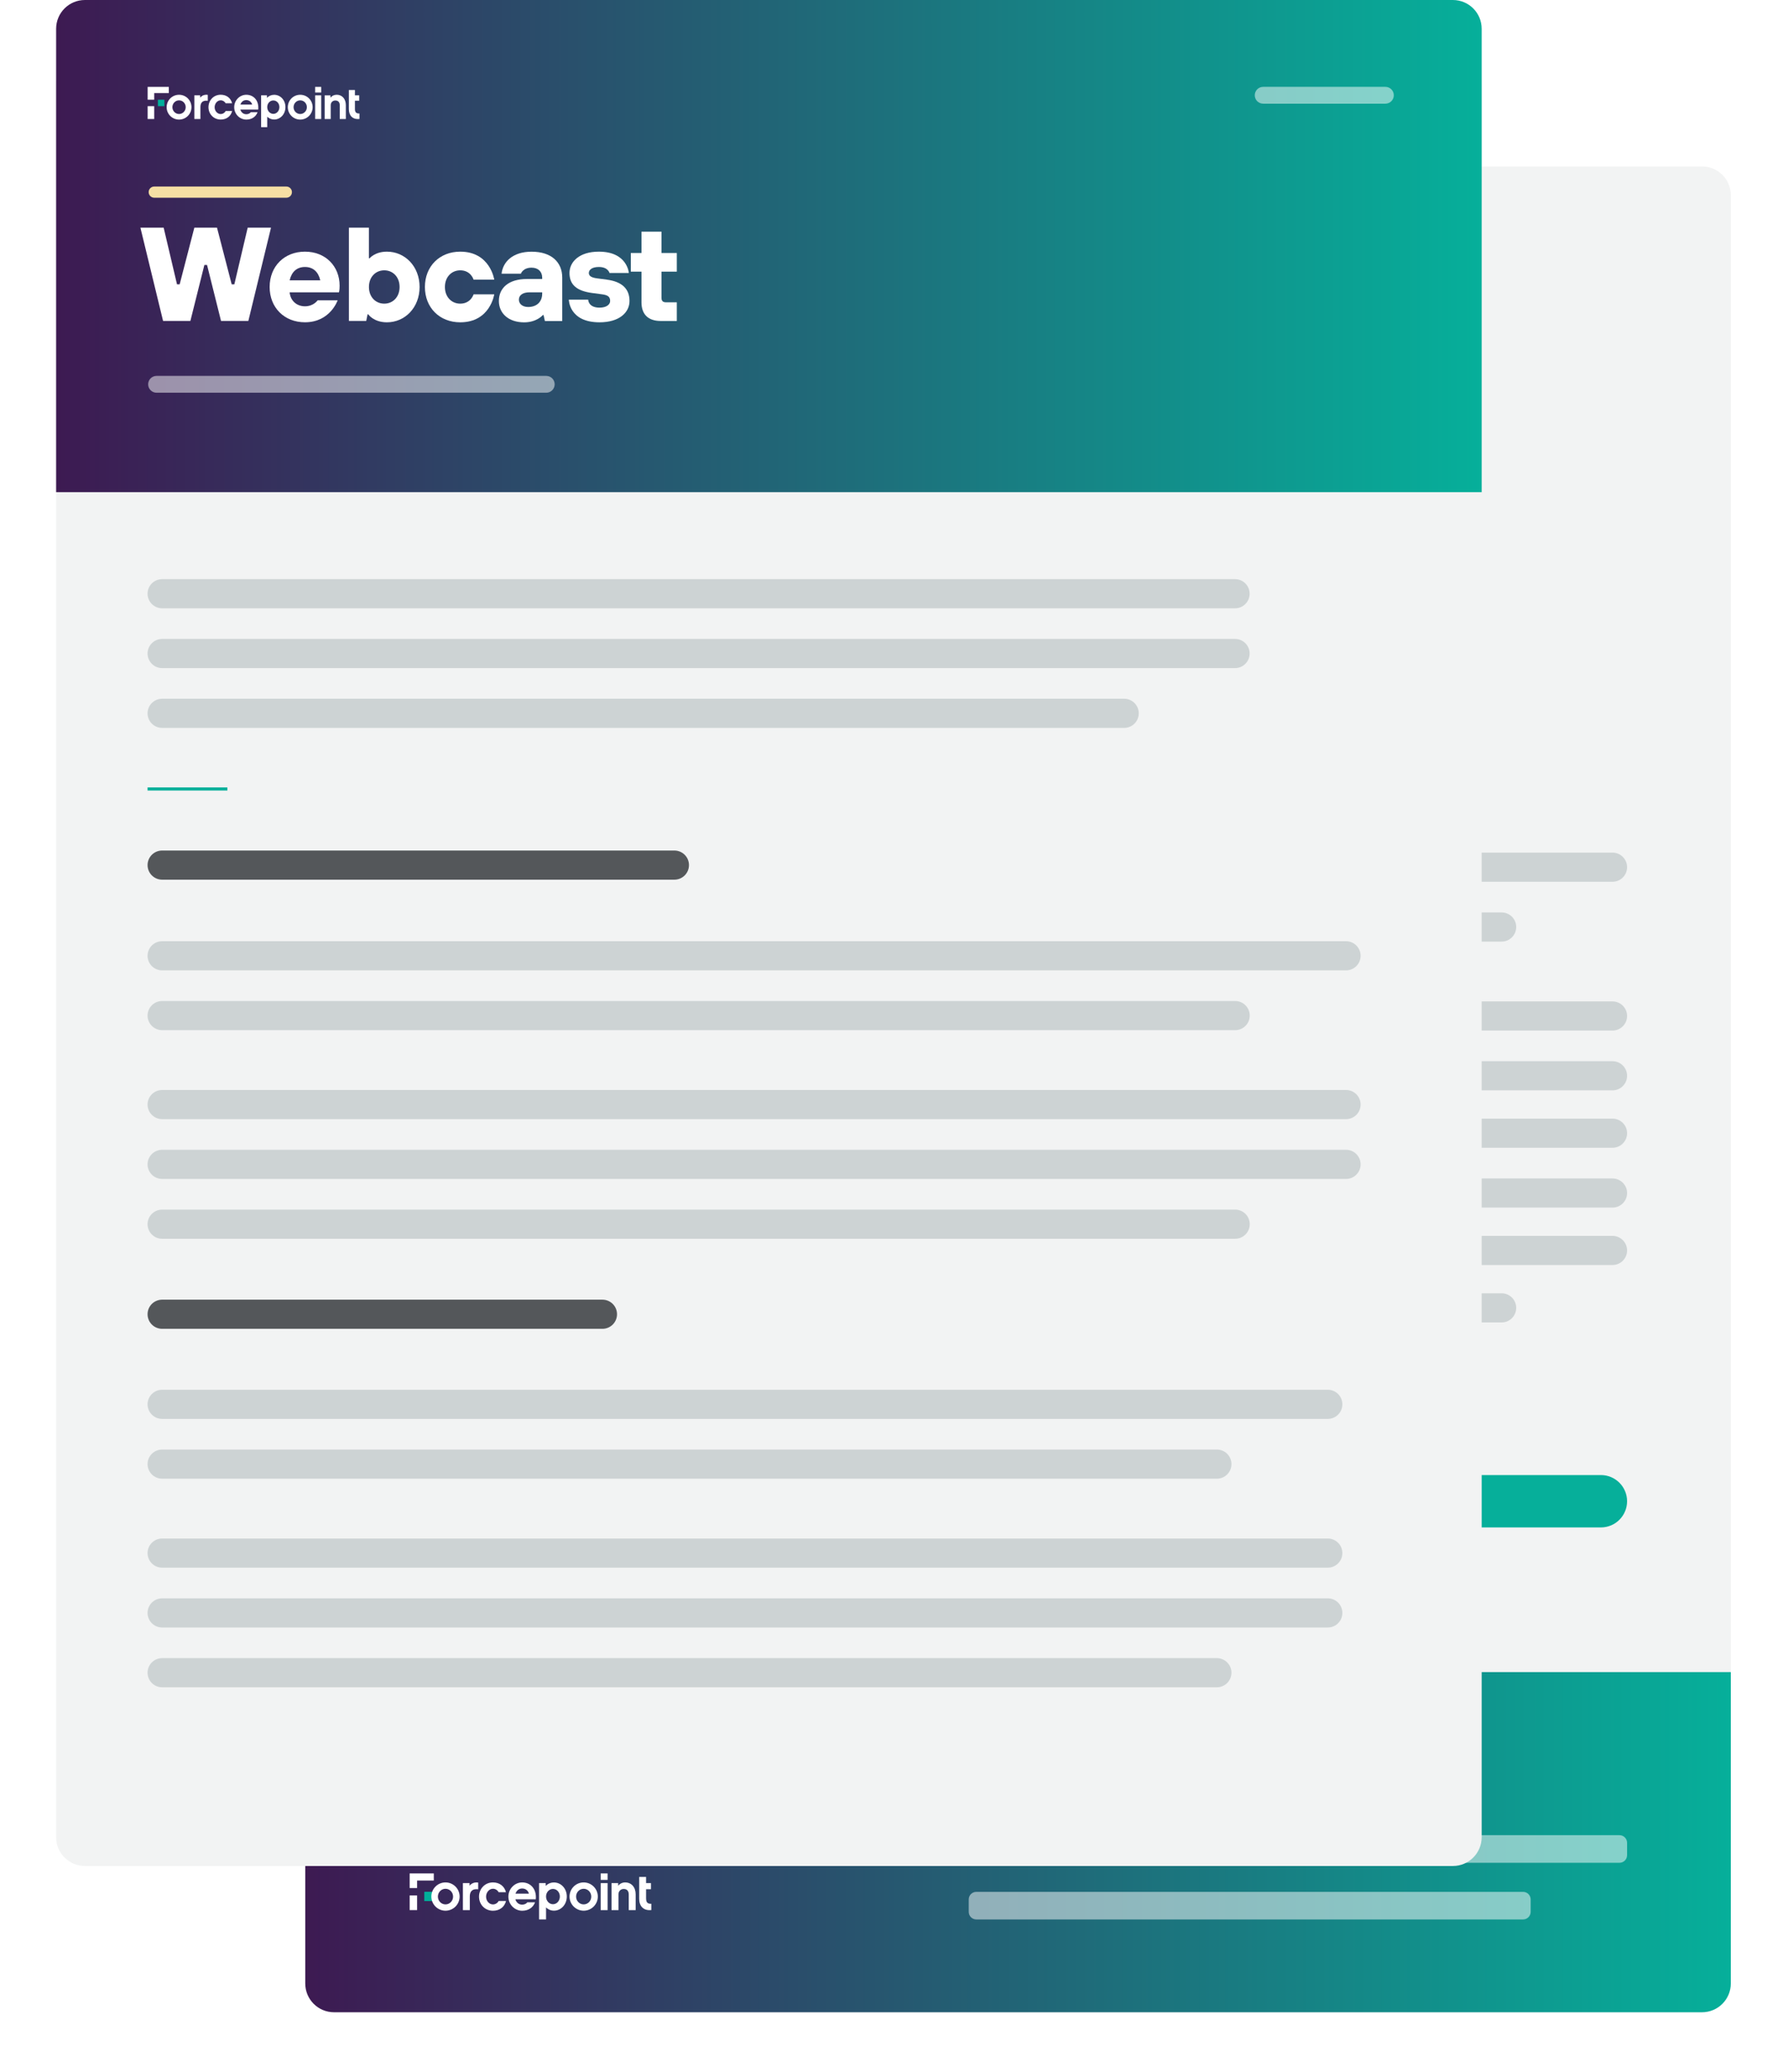 <svg width="567" height="657" viewBox="0 0 567 657" fill="none" xmlns="http://www.w3.org/2000/svg">
<g clip-path="url(#clip0_195_3121)">
<g filter="url(#filter0_d_195_3121)">
<path d="M539.745 45.782H105.939C100.898 45.782 96.812 49.868 96.812 54.909V621.966C96.812 627.007 100.898 631.093 105.939 631.093H539.745C544.786 631.093 548.872 627.007 548.872 621.966V54.909C548.872 49.868 544.786 45.782 539.745 45.782Z" fill="#F2F3F3"/>
</g>
<path d="M507.665 467.747H252.811C248.224 467.747 244.506 471.465 244.506 476.052C244.506 480.639 248.224 484.357 252.811 484.357H507.665C512.252 484.357 515.97 480.639 515.97 476.052C515.97 471.465 512.252 467.747 507.665 467.747Z" fill="#06AF9A"/>
<path d="M511.35 270.369H280.454C277.902 270.369 275.833 272.438 275.833 274.989C275.833 277.541 277.902 279.61 280.454 279.61H511.35C513.901 279.61 515.97 277.541 515.97 274.989C515.97 272.438 513.901 270.369 511.35 270.369Z" fill="#CDD3D4"/>
<path d="M476.189 289.341H280.454C277.902 289.341 275.833 291.41 275.833 293.962C275.833 296.513 277.902 298.582 280.454 298.582H476.189C478.74 298.582 480.809 296.513 480.809 293.962C480.809 291.41 478.74 289.341 476.189 289.341Z" fill="#CDD3D4"/>
<path d="M511.35 317.554H280.454C277.902 317.554 275.833 319.623 275.833 322.175C275.833 324.726 277.902 326.795 280.454 326.795H511.35C513.901 326.795 515.97 324.726 515.97 322.175C515.97 319.623 513.901 317.554 511.35 317.554Z" fill="#CDD3D4"/>
<path d="M511.35 336.515H280.454C277.902 336.515 275.833 338.584 275.833 341.136C275.833 343.687 277.902 345.756 280.454 345.756H511.35C513.901 345.756 515.97 343.687 515.97 341.136C515.97 338.584 513.901 336.515 511.35 336.515Z" fill="#CDD3D4"/>
<path d="M511.35 354.723H280.454C277.902 354.723 275.833 356.792 275.833 359.343C275.833 361.895 277.902 363.964 280.454 363.964H511.35C513.901 363.964 515.97 361.895 515.97 359.343C515.97 356.792 513.901 354.723 511.35 354.723Z" fill="#CDD3D4"/>
<path d="M511.35 373.695H280.454C277.902 373.695 275.833 375.764 275.833 378.316C275.833 380.868 277.902 382.936 280.454 382.936H511.35C513.901 382.936 515.97 380.868 515.97 378.316C515.97 375.764 513.901 373.695 511.35 373.695Z" fill="#CDD3D4"/>
<path d="M511.35 391.903H280.454C277.902 391.903 275.833 393.972 275.833 396.524C275.833 399.075 277.902 401.144 280.454 401.144H511.35C513.901 401.144 515.97 399.075 515.97 396.524C515.97 393.972 513.901 391.903 511.35 391.903Z" fill="#CDD3D4"/>
<path d="M476.189 410.111H280.454C277.902 410.111 275.833 412.18 275.833 414.731C275.833 417.283 277.902 419.352 280.454 419.352H476.189C478.74 419.352 480.809 417.283 480.809 414.731C480.809 412.18 478.74 410.111 476.189 410.111Z" fill="#CDD3D4"/>
<g filter="url(#filter1_d_195_3121)">
<path d="M539.734 631.093H105.927C100.885 631.093 96.801 627.009 96.801 621.966V523.226H548.861V621.966C548.861 627.009 544.776 631.093 539.734 631.093Z" fill="url(#paint0_linear_195_3121)"/>
</g>
<g opacity="0.5">
<path d="M513.563 581.945H309.603C308.273 581.945 307.195 583.023 307.195 584.352V588.288C307.195 589.618 308.273 590.695 309.603 590.695H513.563C514.892 590.695 515.97 589.618 515.97 588.288V584.352C515.97 583.023 514.892 581.945 513.563 581.945Z" fill="white"/>
</g>
<g opacity="0.5">
<path d="M482.988 599.913H309.603C308.273 599.913 307.195 600.991 307.195 602.321V606.256C307.195 607.586 308.273 608.664 309.603 608.664H482.988C484.318 608.664 485.395 607.586 485.395 606.256V602.321C485.395 600.991 484.318 599.913 482.988 599.913Z" fill="white"/>
</g>
<g opacity="0.8">
<path d="M403.38 560.794H309.603C308.273 560.794 307.195 561.872 307.195 563.201V567.137C307.195 568.466 308.273 569.544 309.603 569.544H403.38C404.709 569.544 405.787 568.466 405.787 567.137V563.201C405.787 561.872 404.709 560.794 403.38 560.794Z" fill="white"/>
</g>
<g filter="url(#filter2_d_195_3121)">
<path d="M460.73 10.815H26.924C21.883 10.815 17.797 14.901 17.797 19.942V575.591C17.797 580.631 21.883 584.717 26.924 584.717H460.73C465.771 584.717 469.857 580.631 469.857 575.591V19.942C469.857 14.901 465.771 10.815 460.73 10.815Z" fill="#F2F3F3"/>
</g>
<path d="M137.495 599.891H134.551V602.834H137.495V599.891Z" fill="#00AF9A"/>
<path d="M132.27 596.331H137.563V594.072H129.908V598.704H132.27V596.331Z" fill="white"/>
<path d="M132.27 601.054H129.908V605.697H132.27V601.054Z" fill="white"/>
<path d="M192.677 594.072H190.487V596.126H192.677V594.072Z" fill="white"/>
<path d="M148.892 597.985V597.141H146.793V605.709H148.983V601.499C148.983 600.815 149.063 600.119 149.531 599.64C150.033 599.103 150.763 599.012 151.641 599.103V596.97C150.614 596.799 149.576 597.118 148.88 597.985H148.892Z" fill="white"/>
<path d="M156.33 603.906C155.121 603.906 154.14 602.788 154.14 601.442C154.14 600.096 155.121 598.932 156.33 598.932C157.129 598.932 157.813 599.434 158.11 600.016H160.448C159.946 598.088 158.384 596.924 156.33 596.924C153.752 596.924 151.904 598.955 151.904 601.431C151.904 603.906 153.752 605.903 156.33 605.903C158.406 605.903 159.969 604.751 160.471 602.811H158.121C157.836 603.404 157.14 603.906 156.33 603.906Z" fill="white"/>
<path d="M165.605 596.924C163.198 596.924 161.213 598.955 161.213 601.431C161.213 603.906 163.186 605.903 165.605 605.903C167.624 605.903 169.096 604.83 169.666 603.222H167.236C166.849 603.735 166.221 603.975 165.582 603.975C164.556 603.975 163.723 603.324 163.437 602.275H169.906C170.226 598.887 168.126 596.924 165.605 596.924ZM163.472 600.484C163.791 599.491 164.59 598.852 165.582 598.852C166.632 598.852 167.465 599.48 167.727 600.484H163.472Z" fill="white"/>
<path d="M192.677 597.141H190.487V605.709H192.677V597.141Z" fill="white"/>
<path d="M198.245 596.924C197.332 596.924 196.579 597.324 196.031 597.974V597.141H193.932V605.709H196.123V600.701C196.123 599.731 196.807 599.001 197.788 599.001C199.237 599.001 199.385 600.199 199.385 600.701V605.709H201.576V600.701C201.576 598.442 200.241 596.924 198.233 596.924H198.245Z" fill="white"/>
<path d="M204.884 602.104V599.081H206.436V597.13H204.884V595.19H202.694V602.093C202.694 604.431 204.029 605.949 206.539 605.686V603.69C205.443 603.758 204.896 603.302 204.896 602.115L204.884 602.104Z" fill="white"/>
<path d="M141.271 596.924C138.795 596.924 136.787 598.932 136.787 601.408C136.787 603.883 138.795 605.891 141.271 605.891C143.747 605.891 145.754 603.883 145.754 601.408C145.754 598.932 143.747 596.924 141.271 596.924ZM141.271 603.895C139.947 603.895 138.864 602.788 138.864 601.419C138.864 600.05 139.936 598.944 141.271 598.944C142.606 598.944 143.678 600.05 143.678 601.419C143.678 602.788 142.606 603.895 141.271 603.895Z" fill="white"/>
<path d="M185.091 596.924C182.615 596.924 180.607 598.932 180.607 601.408C180.607 603.883 182.615 605.891 185.091 605.891C187.566 605.891 189.574 603.883 189.574 601.408C189.574 598.932 187.566 596.924 185.091 596.924ZM185.091 603.895C183.767 603.895 182.684 602.788 182.684 601.419C182.684 600.05 183.756 598.944 185.091 598.944C186.425 598.944 187.498 600.05 187.498 601.419C187.498 602.788 186.425 603.895 185.091 603.895Z" fill="white"/>
<path d="M175.667 596.936C174.641 596.936 173.716 597.347 173.055 598.031V597.13H170.944V608.652H173.157V604.865C173.808 605.492 174.686 605.88 175.667 605.88C177.915 605.88 179.74 603.929 179.74 601.397C179.74 598.864 177.915 596.936 175.667 596.936ZM175.348 603.838C174.139 603.838 173.157 602.743 173.157 601.397C173.157 600.05 174.139 598.989 175.348 598.989C176.557 598.989 177.538 600.016 177.538 601.397C177.538 602.777 176.557 603.838 175.348 603.838Z" fill="white"/>
<path d="M213.863 269.707H51.418C48.866 269.707 46.797 271.776 46.797 274.328C46.797 276.879 48.866 278.948 51.418 278.948H213.863C216.415 278.948 218.483 276.879 218.483 274.328C218.483 271.776 216.415 269.707 213.863 269.707Z" fill="#54575A"/>
<path d="M46.797 250.187H72.101" stroke="#06AF9A" stroke-miterlimit="10"/>
<path d="M391.652 183.653H51.418C48.866 183.653 46.797 185.722 46.797 188.274C46.797 190.826 48.866 192.894 51.418 192.894H391.652C394.204 192.894 396.273 190.826 396.273 188.274C396.273 185.722 394.204 183.653 391.652 183.653Z" fill="#CDD3D4"/>
<path d="M391.652 202.614H51.418C48.866 202.614 46.797 204.683 46.797 207.234C46.797 209.786 48.866 211.855 51.418 211.855H391.652C394.204 211.855 396.273 209.786 396.273 207.234C396.273 204.683 394.204 202.614 391.652 202.614Z" fill="#CDD3D4"/>
<path d="M356.491 221.575H51.418C48.866 221.575 46.797 223.644 46.797 226.195C46.797 228.747 48.866 230.816 51.418 230.816H356.491C359.043 230.816 361.112 228.747 361.112 226.195C361.112 223.644 359.043 221.575 356.491 221.575Z" fill="#CDD3D4"/>
<path d="M426.847 298.468H51.418C48.866 298.468 46.797 300.536 46.797 303.088C46.797 305.64 48.866 307.709 51.418 307.709H426.847C429.399 307.709 431.468 305.64 431.468 303.088C431.468 300.536 429.399 298.468 426.847 298.468Z" fill="#CDD3D4"/>
<path d="M391.686 317.429H51.418C48.866 317.429 46.797 319.497 46.797 322.049C46.797 324.601 48.866 326.67 51.418 326.67H391.686C394.238 326.67 396.307 324.601 396.307 322.049C396.307 319.497 394.238 317.429 391.686 317.429Z" fill="#CDD3D4"/>
<path d="M426.847 345.642H51.418C48.866 345.642 46.797 347.71 46.797 350.262C46.797 352.814 48.866 354.883 51.418 354.883H426.847C429.399 354.883 431.468 352.814 431.468 350.262C431.468 347.71 429.399 345.642 426.847 345.642Z" fill="#CDD3D4"/>
<path d="M426.847 364.603H51.418C48.866 364.603 46.797 366.671 46.797 369.223C46.797 371.775 48.866 373.844 51.418 373.844H426.847C429.399 373.844 431.468 371.775 431.468 369.223C431.468 366.671 429.399 364.603 426.847 364.603Z" fill="#CDD3D4"/>
<path d="M391.686 383.575H51.418C48.866 383.575 46.797 385.644 46.797 388.195C46.797 390.747 48.866 392.816 51.418 392.816H391.686C394.238 392.816 396.307 390.747 396.307 388.195C396.307 385.644 394.238 383.575 391.686 383.575Z" fill="#CDD3D4"/>
<path d="M421.063 440.697H51.418C48.866 440.697 46.797 442.766 46.797 445.317C46.797 447.869 48.866 449.938 51.418 449.938H421.063C423.615 449.938 425.684 447.869 425.684 445.317C425.684 442.766 423.615 440.697 421.063 440.697Z" fill="#CDD3D4"/>
<path d="M385.891 459.658H51.418C48.866 459.658 46.797 461.727 46.797 464.278C46.797 466.83 48.866 468.899 51.418 468.899H385.891C388.443 468.899 390.511 466.83 390.511 464.278C390.511 461.727 388.443 459.658 385.891 459.658Z" fill="#CDD3D4"/>
<path d="M421.063 487.871H51.418C48.866 487.871 46.797 489.94 46.797 492.492C46.797 495.043 48.866 497.112 51.418 497.112H421.063C423.615 497.112 425.684 495.043 425.684 492.492C425.684 489.94 423.615 487.871 421.063 487.871Z" fill="#CDD3D4"/>
<path d="M421.063 506.843H51.418C48.866 506.843 46.797 508.912 46.797 511.464C46.797 514.015 48.866 516.084 51.418 516.084H421.063C423.615 516.084 425.684 514.015 425.684 511.464C425.684 508.912 423.615 506.843 421.063 506.843Z" fill="#CDD3D4"/>
<path d="M385.891 525.804H51.418C48.866 525.804 46.797 527.873 46.797 530.425C46.797 532.976 48.866 535.045 51.418 535.045H385.891C388.443 535.045 390.511 532.976 390.511 530.425C390.511 527.873 388.443 525.804 385.891 525.804Z" fill="#CDD3D4"/>
<path d="M191.046 412.13H51.418C48.866 412.13 46.797 414.199 46.797 416.751C46.797 419.303 48.866 421.371 51.418 421.371H191.046C193.598 421.371 195.666 419.303 195.666 416.751C195.666 414.199 193.598 412.13 191.046 412.13Z" fill="#54575A"/>
<path d="M469.857 156.068L17.797 156.068V9.127C17.797 4.084 21.881 1.52588e-05 26.924 1.52588e-05L460.73 1.52588e-05C465.773 1.52588e-05 469.857 4.084 469.857 9.127V156.068Z" fill="url(#paint1_linear_195_3121)"/>
<path opacity="0.5" d="M173.226 119.196H49.65C48.175 119.196 46.98 120.391 46.98 121.865C46.98 123.339 48.175 124.535 49.65 124.535H173.226C174.7 124.535 175.895 123.339 175.895 121.865C175.895 120.391 174.7 119.196 173.226 119.196Z" fill="white"/>
<path opacity="0.5" d="M439.328 27.54H400.574C399.099 27.54 397.904 28.735 397.904 30.21C397.904 31.684 399.099 32.879 400.574 32.879H439.328C440.802 32.879 441.998 31.684 441.998 30.21C441.998 28.735 440.802 27.54 439.328 27.54Z" fill="white"/>
<path d="M44.504 72.193H51.897L56.13 90.161H56.974L61.629 72.193H68.816L73.471 90.161H74.315L78.547 72.193H85.94L78.753 101.775H70.094L65.656 84.023H64.811L60.373 101.775H51.715L44.527 72.193H44.504Z" fill="white"/>
<path d="M85.506 91.005C85.506 84.457 90.161 79.802 96.709 79.802C103.258 79.802 107.696 84.457 107.696 90.583C107.696 92.066 107.49 92.694 107.49 92.694H91.85C92.066 95.226 93.96 97.131 96.709 97.131C99.459 97.131 100.725 95.226 100.725 95.226H107.068C107.068 95.226 104.741 102.197 96.709 102.197C90.161 102.197 85.506 97.542 85.506 90.994V91.005ZM101.569 88.894C100.931 86.145 99.242 84.662 96.709 84.662C94.177 84.662 92.488 86.145 91.85 88.894H101.569Z" fill="white"/>
<path d="M116.777 99.664H116.56L116.138 101.775H110.639V72.193H116.982V81.913H117.199C117.199 81.913 118.887 79.802 122.698 79.802C128.402 79.802 133.057 84.457 133.057 91.005C133.057 97.554 128.402 102.208 122.698 102.208C118.465 102.208 116.777 99.676 116.777 99.676V99.664ZM126.714 91.005C126.714 87.834 124.603 85.723 121.854 85.723C119.104 85.723 116.994 87.834 116.994 91.005C116.994 94.177 119.104 96.287 121.854 96.287C124.603 96.287 126.714 94.177 126.714 91.005Z" fill="white"/>
<path d="M134.745 91.005C134.745 84.457 139.4 79.802 145.948 79.802C155.463 79.802 156.729 88.678 156.729 88.678H150.181C150.181 88.678 149.337 85.723 145.948 85.723C143.199 85.723 141.088 87.834 141.088 91.005C141.088 94.177 143.199 96.287 145.948 96.287C149.325 96.287 150.181 93.332 150.181 93.332H156.729C156.729 93.332 155.463 102.208 145.948 102.208C139.4 102.208 134.745 97.554 134.745 91.005Z" fill="white"/>
<path d="M158.201 95.443C158.201 91.427 161.156 88.472 167.077 88.472H171.937V88.05C171.937 86.145 170.67 84.879 168.56 84.879C165.81 84.879 165.183 86.784 165.183 86.784H159.057C159.479 82.985 162.65 79.814 168.571 79.814C174.914 79.814 178.291 83.19 178.291 88.016V101.798H172.792L172.37 99.892H172.154C172.154 99.892 170.248 102.22 166.233 102.22C161.156 102.22 158.201 99.265 158.201 95.454V95.443ZM171.937 93.116V92.694H167.921C165.594 92.694 164.544 93.755 164.544 95.021C164.544 96.287 165.605 97.348 167.499 97.348C170.248 97.348 171.937 95.66 171.937 93.116Z" fill="white"/>
<path d="M180.39 95.021H186.517C186.517 95.021 186.517 97.554 190.11 97.554C192.438 97.554 193.487 96.493 193.487 95.443C193.487 94.177 192.848 93.583 190.955 93.332L187.783 92.91C182.706 92.237 180.596 90.161 180.596 86.567C180.596 82.974 183.767 79.802 189.894 79.802C198.986 79.802 199.408 86.567 199.408 86.567H193.282C193.282 86.567 192.86 84.662 189.905 84.662C187.794 84.662 186.733 85.506 186.733 86.567C186.733 87.411 187.361 88.005 189.266 88.256L192.438 88.678C197.298 89.317 199.625 91.633 199.625 95.443C199.625 99.037 196.453 102.208 190.11 102.208C180.39 102.208 180.39 95.021 180.39 95.021Z" fill="white"/>
<path d="M203.424 95.865V86.145H200.047V80.224H203.424V73.459H209.767V80.224H214.627V86.145H209.767V94.382C209.767 95.443 210.189 95.865 211.25 95.865H214.627V101.786H209.55C205.535 101.786 203.424 99.676 203.424 95.865Z" fill="white"/>
<path d="M52.125 31.613H50.072V33.666H52.125V31.613Z" fill="#00AF9A"/>
<path d="M48.897 29.525H53.529V27.552H46.82V31.613H48.897V29.525Z" fill="white"/>
<path d="M48.897 33.666H46.82V37.739H48.897V33.666Z" fill="white"/>
<path d="M101.866 27.552H99.938V29.343H101.866V27.552Z" fill="white"/>
<path d="M63.465 30.974V30.232H61.629V37.739H63.556V34.054C63.556 33.461 63.625 32.845 64.036 32.423C64.469 31.955 65.12 31.864 65.884 31.955V30.084C64.983 29.936 64.081 30.21 63.465 30.974Z" fill="white"/>
<path d="M69.991 36.165C68.93 36.165 68.063 35.184 68.063 34.009C68.063 32.834 68.918 31.807 69.991 31.807C70.687 31.807 71.291 32.24 71.554 32.754H73.607C73.174 31.065 71.805 30.039 69.991 30.039C67.732 30.039 66.112 31.818 66.112 33.986C66.112 36.154 67.732 37.91 69.991 37.91C71.816 37.91 73.185 36.907 73.619 35.195H71.565C71.314 35.72 70.71 36.154 69.991 36.154V36.165Z" fill="white"/>
<path d="M78.114 30.05C76.003 30.05 74.269 31.829 74.269 33.997C74.269 36.165 76.003 37.922 78.114 37.922C79.893 37.922 81.171 36.986 81.673 35.572H79.551C79.209 36.016 78.661 36.222 78.102 36.222C77.201 36.222 76.471 35.651 76.22 34.739H81.89C82.164 31.761 80.327 30.05 78.114 30.05ZM76.243 33.164C76.516 32.286 77.224 31.738 78.091 31.738C79.004 31.738 79.734 32.297 79.973 33.164H76.243Z" fill="white"/>
<path d="M101.866 30.232H99.938V37.739H101.866V30.232Z" fill="white"/>
<path d="M106.726 30.05C105.927 30.05 105.266 30.404 104.787 30.963V30.233H102.95V37.739H104.878V33.347C104.878 32.503 105.471 31.864 106.338 31.864C107.604 31.864 107.741 32.913 107.741 33.347V37.739H109.669V33.347C109.669 31.362 108.506 30.039 106.737 30.039L106.726 30.05Z" fill="white"/>
<path d="M112.556 34.59V31.932H113.913V30.232H112.556V28.532H110.628V34.579C110.628 36.633 111.791 37.956 113.993 37.728V35.982C113.035 36.039 112.556 35.651 112.556 34.602V34.59Z" fill="white"/>
<path d="M56.78 30.05C54.601 30.05 52.844 31.807 52.844 33.986C52.844 36.165 54.601 37.922 56.78 37.922C58.959 37.922 60.716 36.165 60.716 33.986C60.716 31.807 58.959 30.05 56.78 30.05ZM56.78 36.153C55.616 36.153 54.669 35.184 54.669 33.986C54.669 32.788 55.616 31.818 56.78 31.818C57.944 31.818 58.89 32.788 58.89 33.986C58.89 35.184 57.944 36.153 56.78 36.153Z" fill="white"/>
<path d="M95.204 30.05C93.025 30.05 91.268 31.807 91.268 33.986C91.268 36.165 93.025 37.922 95.204 37.922C97.382 37.922 99.139 36.165 99.139 33.986C99.139 31.807 97.382 30.05 95.204 30.05ZM95.204 36.153C94.04 36.153 93.093 35.184 93.093 33.986C93.093 32.788 94.04 31.818 95.204 31.818C96.367 31.818 97.314 32.788 97.314 33.986C97.314 35.184 96.367 36.153 95.204 36.153Z" fill="white"/>
<path d="M86.944 30.061C86.043 30.061 85.244 30.426 84.651 31.02V30.232H82.803V40.329H84.742V37.009C85.312 37.568 86.088 37.899 86.944 37.899C88.906 37.899 90.515 36.199 90.515 33.963C90.515 31.727 88.906 30.061 86.944 30.061ZM86.67 36.108C85.609 36.108 84.742 35.149 84.742 33.963C84.742 32.776 85.598 31.852 86.67 31.852C87.742 31.852 88.598 32.754 88.598 33.963C88.598 35.172 87.742 36.108 86.67 36.108Z" fill="white"/>
<path d="M90.811 59.153H48.908C47.931 59.153 47.14 59.944 47.14 60.921V60.933C47.14 61.909 47.931 62.701 48.908 62.701H90.811C91.788 62.701 92.58 61.909 92.58 60.933V60.921C92.58 59.944 91.788 59.153 90.811 59.153Z" fill="#F6DFA4"/>
</g>
<defs>
<filter id="filter0_d_195_3121" x="86.812" y="42.782" width="472.06" height="605.311" filterUnits="userSpaceOnUse" color-interpolation-filters="sRGB">
<feFlood flood-opacity="0" result="BackgroundImageFix"/>
<feColorMatrix in="SourceAlpha" type="matrix" values="0 0 0 0 0 0 0 0 0 0 0 0 0 0 0 0 0 0 127 0" result="hardAlpha"/>
<feOffset dy="7"/>
<feGaussianBlur stdDeviation="5"/>
<feColorMatrix type="matrix" values="0 0 0 0 0.114 0 0 0 0 0.145 0 0 0 0 0.173 0 0 0 0.3 0"/>
<feBlend mode="normal" in2="BackgroundImageFix" result="effect1_dropShadow_195_3121"/>
<feBlend mode="normal" in="SourceGraphic" in2="effect1_dropShadow_195_3121" result="shape"/>
</filter>
<filter id="filter1_d_195_3121" x="86.801" y="520.226" width="472.06" height="127.867" filterUnits="userSpaceOnUse" color-interpolation-filters="sRGB">
<feFlood flood-opacity="0" result="BackgroundImageFix"/>
<feColorMatrix in="SourceAlpha" type="matrix" values="0 0 0 0 0 0 0 0 0 0 0 0 0 0 0 0 0 0 127 0" result="hardAlpha"/>
<feOffset dy="7"/>
<feGaussianBlur stdDeviation="5"/>
<feColorMatrix type="matrix" values="0 0 0 0 0.702 0 0 0 0 0.769 0 0 0 0 0.765 0 0 0 0.75 0"/>
<feBlend mode="normal" in2="BackgroundImageFix" result="effect1_dropShadow_195_3121"/>
<feBlend mode="normal" in="SourceGraphic" in2="effect1_dropShadow_195_3121" result="shape"/>
</filter>
<filter id="filter2_d_195_3121" x="7.797" y="7.815" width="472.06" height="593.902" filterUnits="userSpaceOnUse" color-interpolation-filters="sRGB">
<feFlood flood-opacity="0" result="BackgroundImageFix"/>
<feColorMatrix in="SourceAlpha" type="matrix" values="0 0 0 0 0 0 0 0 0 0 0 0 0 0 0 0 0 0 127 0" result="hardAlpha"/>
<feOffset dy="7"/>
<feGaussianBlur stdDeviation="5"/>
<feColorMatrix type="matrix" values="0 0 0 0 0.114 0 0 0 0 0.145 0 0 0 0 0.173 0 0 0 0.3 0"/>
<feBlend mode="normal" in2="BackgroundImageFix" result="effect1_dropShadow_195_3121"/>
<feBlend mode="normal" in="SourceGraphic" in2="effect1_dropShadow_195_3121" result="shape"/>
</filter>
<linearGradient id="paint0_linear_195_3121" x1="548.861" y1="577.165" x2="96.801" y2="577.165" gradientUnits="userSpaceOnUse">
<stop stop-color="#06AF9A"/>
<stop offset="1" stop-color="#3D1A52"/>
</linearGradient>
<linearGradient id="paint1_linear_195_3121" x1="469.857" y1="78.034" x2="17.797" y2="78.034" gradientUnits="userSpaceOnUse">
<stop stop-color="#06AF9A"/>
<stop offset="1" stop-color="#3D1A52"/>
</linearGradient>
<clipPath id="clip0_195_3121">
<rect width="567" height="656.191" fill="white"/>
</clipPath>
</defs>
</svg>
